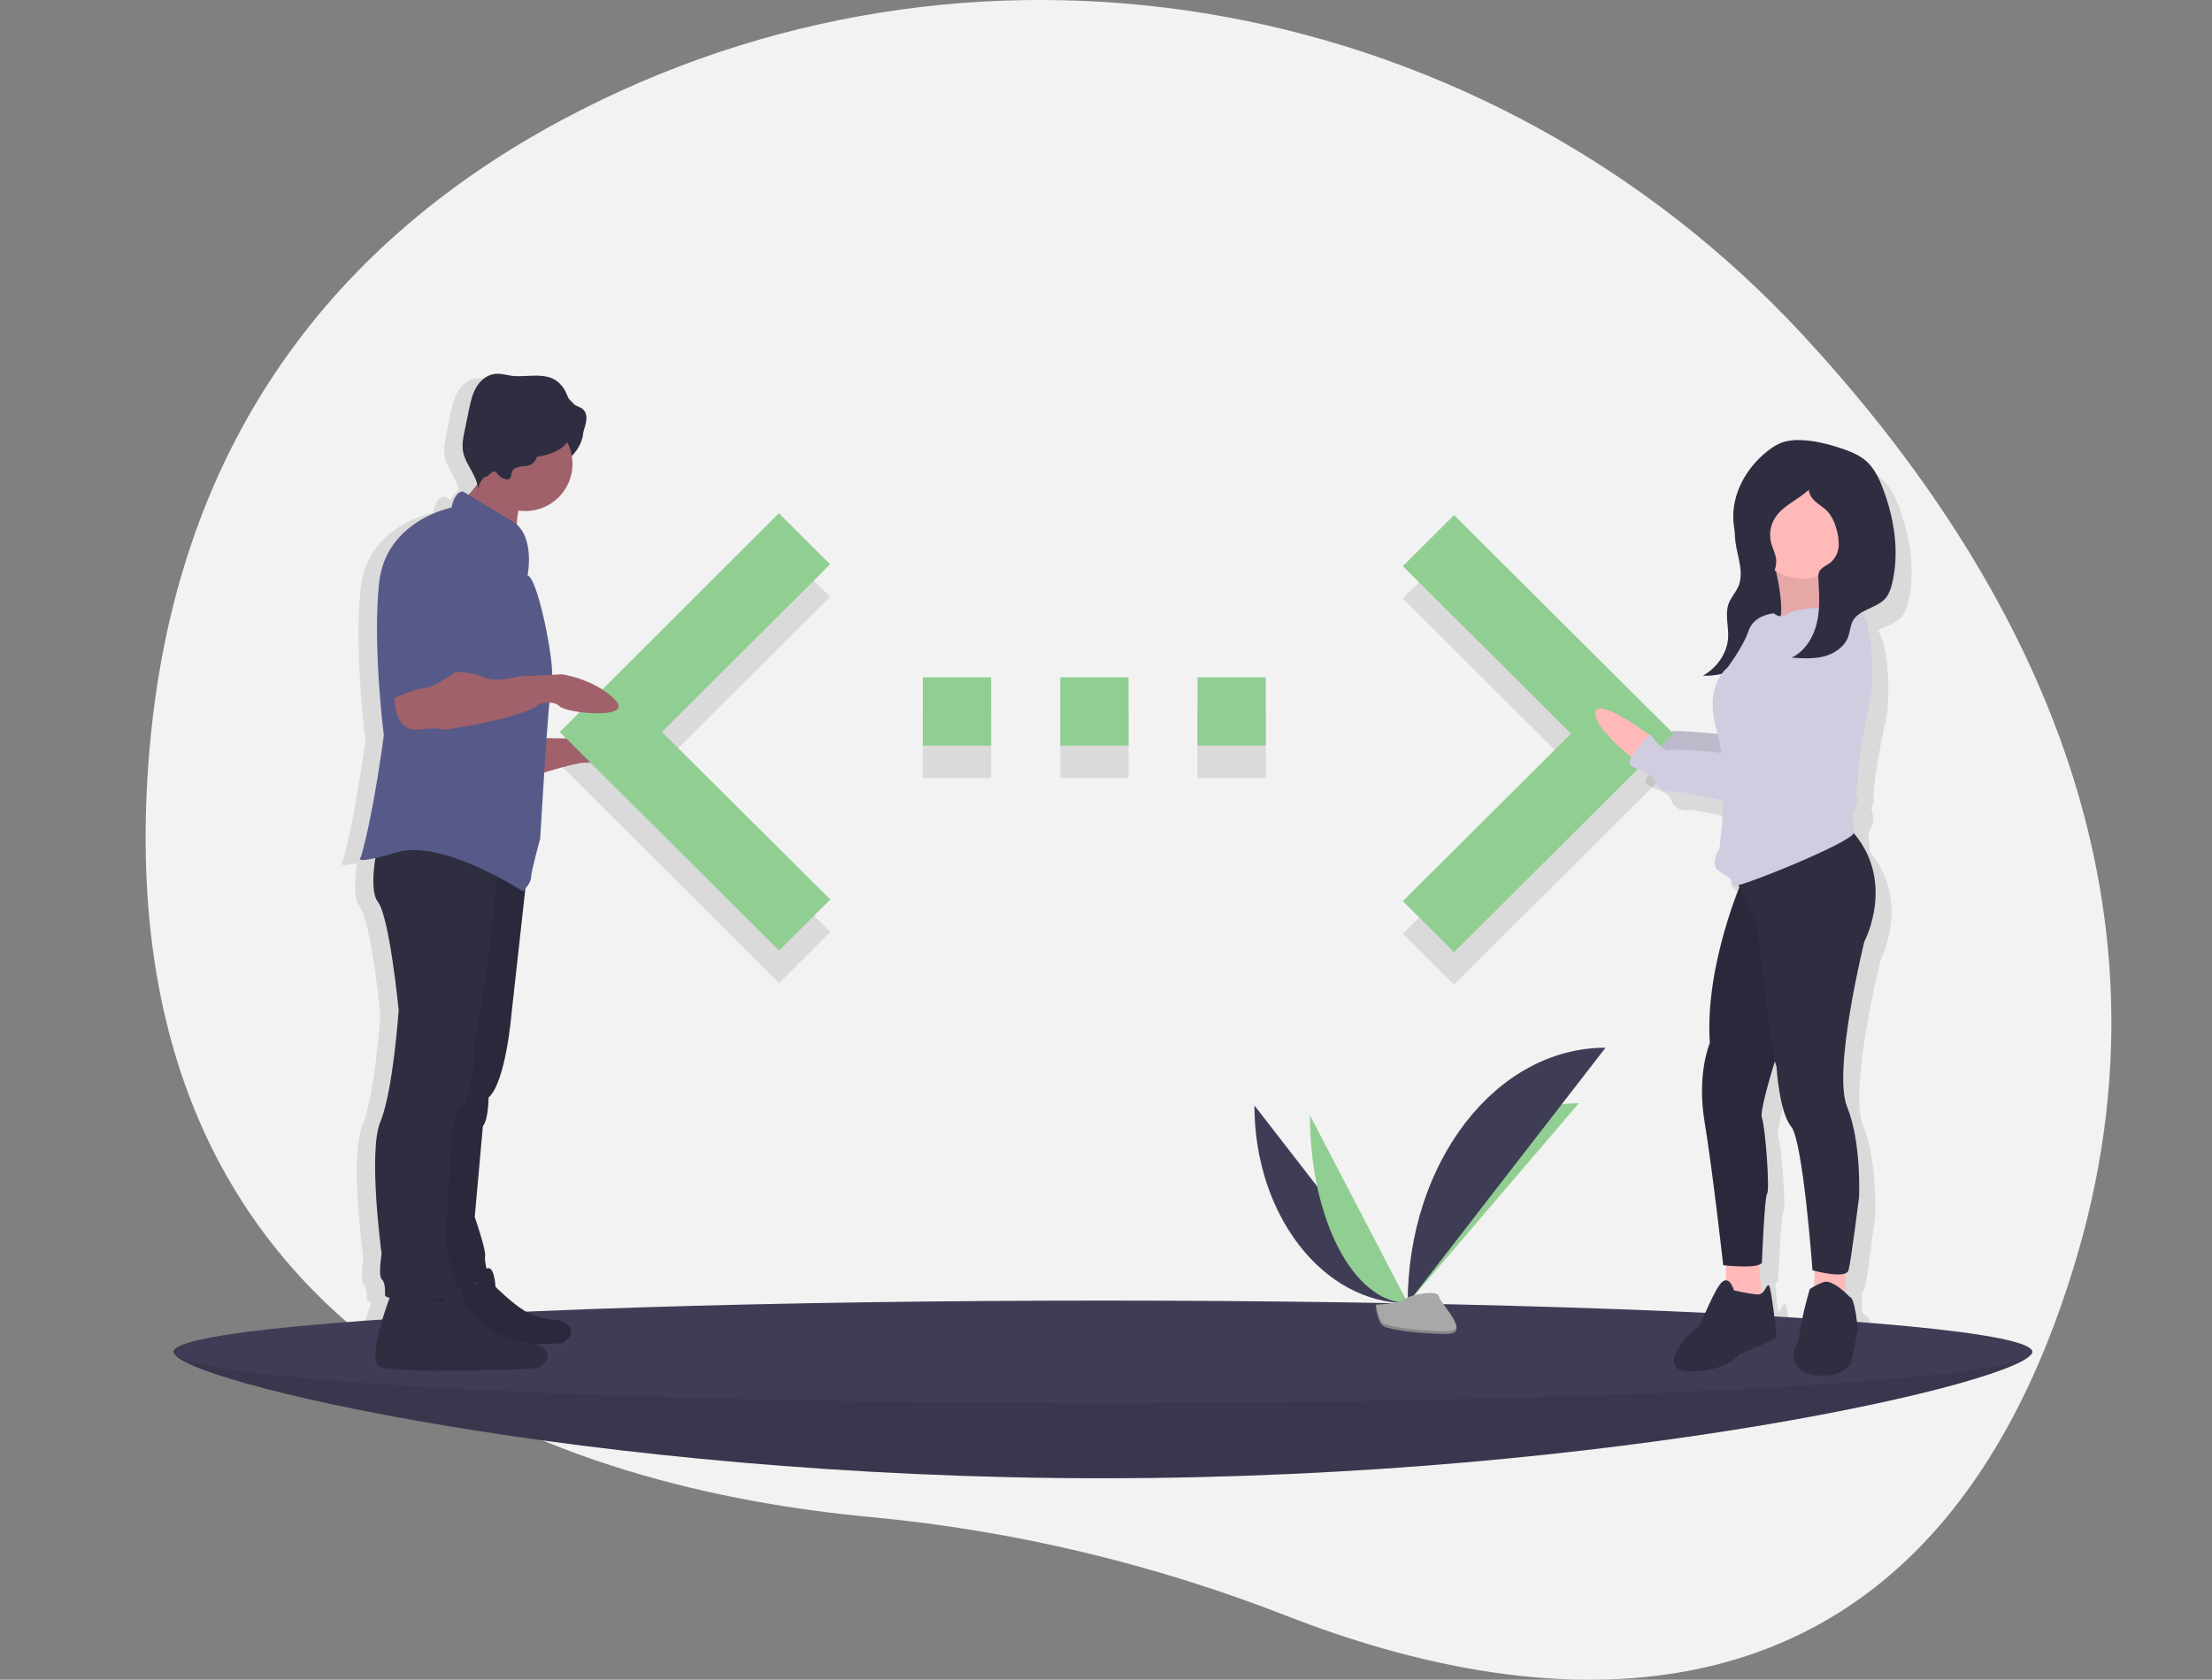 <?xml version="1.0" encoding="utf-8"?>
<!-- Generator: Adobe Illustrator 22.1.0, SVG Export Plug-In . SVG Version: 6.00 Build 0)  -->
<svg version="1.1" id="a6ee8617-cc99-4eb9-a93b-e1a7e83c9724"
	 xmlns="http://www.w3.org/2000/svg" xmlns:xlink="http://www.w3.org/1999/xlink" x="0px" y="0px" viewBox="0 0 1088 826.3"
	 style="enable-background:new 0 0 1088 826.3;" xml:space="preserve">
<rect x="0" y="0" width="1088" height="826.3" fill="#808080" stroke="none"/>
<style type="text/css">
	.st0{fill:#F2F2F2;}
	.st1{opacity:0.1;enable-background:new    ;}
	.st2{fill:#3F3D56;}
	.st3{fill:#91CE92;}
	.st4{fill:#A8A8A8;}
	.st5{opacity:0.2;enable-background:new    ;}
	.st6{fill:#FFB9B9;}
	.st7{fill:#D0CDE1;}
	.st8{fill:#2F2E41;}
	.st9{fill:#A0616A;}
	.st10{fill:#575A89;}
</style>
<title>code typing</title>
<path class="st0" d="M886.3,164.3C732.4-1.6,487.5-48.5,285.8,54.1c-106.6,54.2-198.2,149.3-212.3,315
	C48.3,665.3,283,732.7,428.4,746.3c70.3,6.6,139.3,23.1,205,48.8c118.4,46.2,314.4,76.9,388.7-178.9
	C1075.9,430.7,988.8,274.9,886.3,164.3z"/>
<path class="st1" d="M277.9,203.8c-1.4-1.5-3.7-1.8-5.3-3c-1.7-1.3-2.4-3.5-3.3-5.4c-1-2.4-2.7-4.4-4.7-5.9c-3-2.1-6.9-2.6-10.6-2.5
	c-3.7,0-7.4,0.5-11.1,0.1c-3-0.4-6-1.4-9-0.9c-3.8,0.6-7,3.4-8.9,6.8c-1.9,3.4-2.7,7.2-3.5,11l-2.1,10.3c-0.7,3.2-1.3,6.5-0.8,9.7
	c0.9,5.9,5.7,10.8,7,16.6c-1,1.4-3.1,4-4.3,5.3c-1.6-1-2.6-1.6-2.6-1.6s-4-0.6-5.7,7.9c0,0-32.2,6.2-35.6,36.8
	c-3.4,30.5,2.3,75.2,2.3,75.2s-5.1,39-11.3,59.9c0,0-3.3,2.9,7.2,0.5c-1.2,7.9-1.8,17.5,1.3,21.5c5.7,7.4,10.2,53.2,10.2,53.2
	s-2.8,40.2-9,54.9c-6.2,14.7,0.6,65,0.6,65s-1.7,10.7,0,12.4c1.7,1.7,1.7,4.5,1.7,7.9c0,0.6,0.8,1,2.2,1.4
	c-3,8.3-10.6,30.5-5.1,33.7c6.8,4,78,1.1,78,1.1s11.9-7.4-1.7-12.4c0,0-11.3-0.6-18.7-5.1c-7.4-4.5-15.8-13-15.8-13s-0.5-10.3-4-10
	c0.4-3.9-1.7-8.5-3.9-13.7c-2.8-6.8,2.3-63.9,2.3-63.9c-0.1-4.2,1.5-8.3,4.5-11.3c5.1-5.1,5.7-23.2,5.7-23.2
	c0.5-8.4,1.6-16.7,3.4-24.9c2.3-9.9,6.7-49,8.4-64.4c7.5,4,12.6,7.3,12.6,7.3s4-4,4-6.8c0-2.8,4.5-19.2,4.5-19.2s4-69.6,5.7-77.5
	c1.7-7.9-6.8-50.9-11.9-52c0,0,3.5-17.3-5.3-25.1c0-3.6,0.6-7.2,2.1-10.5c0.8-1.9,1.9-3.9,1.3-5.9c-0.4-1.5-1.7-2.5-2.9-3.4
	c-1.3-1-2.6-2-4-2.9c1.4-0.9,0.3-3.3,2.2-4.6c1.4-0.8,3-1.2,4.5-1.2c1.6,0,3.2-0.5,4.5-1.3c2.2-1.7,2.4-4.9,4-7.2
	c2.3-3.3,6.9-3.6,10.9-3.5c2.4,0.1,5.1,0.2,7.1-1.1c2.1-1.4,3.1-3.9,3.8-6.3C279.4,209.4,280,205.9,277.9,203.8z M201.1,641.6
	c3.4-0.2,6.5-0.6,8.9-1.2c-0.4,1-0.8,2-0.9,3L201.1,641.6z"/>
<path class="st1" d="M934.1,249.5c-1.9-5.1-4.3-10.2-8.4-13.8c-3.5-3-7.9-4.7-12.3-6.2c-6.4-2.1-13-3.8-19.8-4
	c-2.9-0.2-5.9,0.2-8.7,1c-2.8,1-5.4,2.5-7.6,4.4c-10.6,8.2-17.8,21.4-16.8,34.7c0.6,8.1,4,15.7,8.4,22.5c1.5,2.4,5.2,7.5,8.6,6
	c3.1-1.4,4.4-7.2,4-10.1c-0.4-2.7-1.7-5.1-2.4-7.7c-1.1-4.2-0.5-8.6,1.8-12.3c3.8-6.2,11.4-9,16.7-14c0.1,2.6,1.9,4.8,3.9,6.4
	c2,1.7,4.3,3,5.9,5c1.6,2.1,2.8,4.5,3.5,7c1,2.9,1.5,6.1,1.4,9.2c-0.2,3.1-1.6,6.1-4,8.2c-2,1.6-4.7,2.4-5.7,4.8
	c-0.4,1.2-0.5,2.4-0.3,3.6c0.3,4.6,0.6,9.3,0.3,14c-6.7,0.4-13.2,1.3-14.9,2.7c-2,1.9-5.2,1.9-7.2,0c0,0-9.8,0.7-12.4,8.5
	s-10.5,18.3-10.5,18.3s-11.8,8.5-5.2,30.8c1,3.4,1.7,7.2,2.2,11.1c-10.9-1.1-23.3-2-25.2-1.3c-3.3,1.3-9.8-7.9-9.8-7.9
	s-12.4,12.4-9.8,15.1c2.6,2.6,10.5,3.9,11.8,7.2c1.3,3.3,3.3,6.5,9.2,5.9c2.9-0.3,13.8,2.1,24.8,4.5c-0.4,13.1-1.9,23.6-1.9,23.6
	s-5.2,7.9,0,11.1c5.2,3.3,7.2,4.6,6.5,7.2c-0.1,0.4,1,0.2,2.9-0.3l0.5,1c-4.7,12-16.6,45.5-14.5,76.6c0,0-6.5,15.1-2.6,38.6
	s9.2,70.7,9.2,70.7s0.5,0.1,1.3,0.1v7.3c-0.9,0-2,0.6-3.3,2.3c-4.6,6.5-9.2,20.9-11.8,21.6c-2.6,0.7-20.9,20.9-2.6,20.9
	c18.3,0,24.2-8.5,24.2-8.5s18.3-7.2,18.3-8.5s-2.6-25.5-3.9-25.5c-1,0-1.6,2.7-3.4,4l-1.3-14c0.7-0.3,1.2-0.6,1.4-1.1
	c0,0,1.3-32.7,2.6-34c1.3-1.3-0.7-31.4-2.6-37.3c-0.8-2.5,2.4-14.6,6.4-27.7c0.3,1.2,0.6,2.2,0.8,2.8c0,0,1.3,22.3,7.2,29.5
	s10.5,70.7,10.5,70.7s0.4,0.1,1.1,0.3l-0.3,7.7c-0.7,0.4-1.4,0.8-2.2,1.2c0,0-2.6,8.5-3.9,15.7c-1.3,7.2-2,10.5-3.3,13.1
	c-1.3,2.6-2.6,12.4,10.5,13.7c13.1,1.3,17-5.9,17-5.9l3.3-17c0,0-1.3-15.7-3.9-15.7c0,0-0.8-0.8-2-1.9v-9.8c0.7-0.3,1.1-0.8,1.3-1.4
	c1.3-4.6,5.2-36,5.2-36s1.3-26.8-5.9-44.5c-7.2-17.7,8.5-81.2,8.5-81.2s15.4-29-5.3-53.5c0-0.1,0-0.1,0-0.2c0-4.6-1.3-8.5,0-10.5
	c1.3-2,2.6-5.2,1.3-8.5c-1.3-3.3,1.3-3.9,0.7-7.2c-0.7-3.3,3.3-27.5,5.9-38c2.2-8.8,2.1-35.7-3.8-44.4c3.9-2.3,8.9-3.5,11.8-7
	c1.7-2.1,2.6-4.7,3.2-7.3C942.2,280.5,939.6,264.2,934.1,249.5z"/>
<polygon class="st1" points="690,459.3 772.7,376.9 690,294.4 715.2,269.3 823.1,376.9 715.2,484.4 690,459.3 "/>
<path class="st1" d="M453.9,382.7h33.6v-33.6h-33.6V382.7z M622.6,349.1H589v33.6h33.6V349.1z M521.5,382.7h33.6v-33.6h-33.6V382.7z
	"/>
<polygon class="st1" points="408.4,458.4 325.6,376 408.3,293.6 383.1,268.5 275.3,376 383.2,483.6 "/>
<path class="st2" d="M999.5,665c0,13.9-204.6,62.2-457.1,62.2S85.4,679,85.4,665c0-13.9,204.6,11.8,457.1,11.8
	S999.5,651.1,999.5,665z"/>
<path class="st1" d="M999.5,665c0,13.9-204.6,62.2-457.1,62.2S85.4,679,85.4,665c0-13.9,204.6,11.8,457.1,11.8
	S999.5,651.1,999.5,665z"/>
<ellipse class="st2" cx="542.5" cy="665" rx="457.1" ry="25.2"/>
<path class="st2" d="M617,543.8c0,53.8,33.7,97.3,75.4,97.3"/>
<path class="st3" d="M692.4,641.1c0-54.4,37.7-98.4,84.2-98.4"/>
<path class="st3" d="M644.3,548.6c0,51.1,21.5,92.4,48.1,92.4"/>
<path class="st2" d="M692.4,641.1c0-69.5,43.5-125.7,97.3-125.7"/>
<path class="st4" d="M676.6,641.8c0,0,10.7-0.3,13.9-2.6c3.2-2.3,16.5-5,17.3-1.4c0.8,3.7,16.1,18.3,4,18.4
	c-12.1,0.1-28.1-1.9-31.3-3.8S676.6,641.8,676.6,641.8z"/>
<path class="st5" d="M712,654.9c-12.1,0.1-28.1-1.9-31.3-3.8c-2.5-1.5-3.4-6.8-3.8-9.3c-0.2,0-0.4,0-0.4,0s0.7,8.6,3.9,10.6
	c3.2,2,19.2,3.9,31.3,3.8c3.5,0,4.7-1.3,4.6-3.1C715.9,654.2,714.6,654.9,712,654.9z"/>
<path class="st6" d="M812.6,354.6c0,0-25.9-19.6-27.8-12.4s19,23.6,19,23.6L812.6,354.6z"/>
<path class="st1" d="M812.6,354.6c0,0-25.9-19.6-27.8-12.4s19,23.6,19,23.6L812.6,354.6z"/>
<path class="st7" d="M898,292.5c0,0-30.8,55-31.4,62.8s-0.7,8.5-3.3,7.9s-38.6-4.6-41.9-3.3s-9.8-7.9-9.8-7.9s-12.4,12.4-9.8,15.1
	s10.5,3.9,11.8,7.2c1.3,3.3,3.3,6.5,9.2,5.9s45.8,10.5,51,8.5c5.2-2,6.5-5.2,9.2-5.2c2.6,0,7.9-2.6,7.9-3.3s18.3-35.3,18.3-35.3
	S930.7,297.7,898,292.5z"/>
<path class="st1" d="M898,292.5c0,0-30.8,55-31.4,62.8s-0.7,8.5-3.3,7.9s-38.6-4.6-41.9-3.3s-9.8-7.9-9.8-7.9s-12.4,12.4-9.8,15.1
	s10.5,3.9,11.8,7.2c1.3,3.3,3.3,6.5,9.2,5.9s45.8,10.5,51,8.5c5.2-2,6.5-5.2,9.2-5.2c2.6,0,7.9-2.6,7.9-3.3s18.3-35.3,18.3-35.3
	S930.7,297.7,898,292.5z"/>
<path class="st8" d="M853.4,256.2c-0.3,3.5-0.2,7,0.2,10.4c1,7.5,4.5,15.4,1.2,22.4c-1.2,2.5-3.2,4.8-4.3,7.3
	c-2.3,5.5-0.2,11.5-0.5,17.3c-0.4,7.5-5.2,14.7-12.4,18.8c12.4,0.4,24.2-5.7,32-14.1c7.8-8.4,12.2-18.7,15.4-29.1
	c1.7-4.9,2.7-9.9,3.2-15.1c0.3-2.9-0.1-5.9-1-8.7c-1.1-2.7-2.7-5.3-4.5-7.7c-2-2.7-4-5.5-6.8-7.6c-3.6-2.5-10.4-5-15.1-4.7
	C854.8,246.1,853.6,252.2,853.4,256.2z"/>
<path class="st6" d="M872.5,276.8c0,0,7.2,25.5,1.3,32.7c-5.9,7.2,35.3-3.3,35.3-3.3s-20.3-20.3-10.5-33.4L872.5,276.8z"/>
<path class="st1" d="M872.5,276.8c0,0,7.2,25.5,1.3,32.7c-5.9,7.2,35.3-3.3,35.3-3.3s-20.3-20.3-10.5-33.4L872.5,276.8z"/>
<polygon class="st3" points="690,443.3 772.7,360.9 690,278.5 715.2,253.4 823.1,360.9 715.2,468.4 690,443.3 "/>
<polygon class="st6" points="848.9,617.1 848.9,636.1 858.7,647.8 867.2,643.9 864.6,616.4 "/>
<path class="st8" d="M852.9,634.8c0,0-2.6-9.2-7.2-2.6c-4.6,6.5-9.2,20.9-11.8,21.6s-20.9,20.9-2.6,20.9c18.3,0,24.2-8.5,24.2-8.5
	s18.3-7.2,18.3-8.5s-2.6-25.5-3.9-25.5c-1.3,0-2,4.6-5.2,4.6C861.4,636.7,852.9,634.8,852.9,634.8z"/>
<polygon class="st6" points="892.8,620.4 892.1,638 907.8,644.6 907.8,619 "/>
<path class="st8" d="M909.8,638c0,0-8.5-9.2-13.1-7.2c-2.3,0.9-4.5,2-6.5,3.3c0,0-2.6,8.5-3.9,15.7c-1.3,7.2-2,10.5-3.3,13.1
	c-1.3,2.6-2.6,12.4,10.5,13.7c13.1,1.3,17-5.9,17-5.9l3.3-17C913.7,653.7,912.4,638,909.8,638z"/>
<path class="st8" d="M857.4,431.9c0,0-19,42.5-16.4,81.2c0,0-6.5,15.1-2.6,38.6s9.2,70.7,9.2,70.7s17.7,2,19-1.3
	c0,0,1.3-32.7,2.6-34c1.3-1.3-0.7-31.4-2.6-37.3c-2-5.9,18.3-64.1,18.3-64.1l-5.2-72.6L857.4,431.9z"/>
<path class="st1" d="M857.4,431.9c0,0-19,42.5-16.4,81.2c0,0-6.5,15.1-2.6,38.6s9.2,70.7,9.2,70.7s17.7,2,19-1.3
	c0,0,1.3-32.7,2.6-34c1.3-1.3-0.7-31.4-2.6-37.3c-2-5.9,18.3-64.1,18.3-64.1l-5.2-72.6L857.4,431.9z"/>
<path class="st8" d="M852.2,429.2l12.4,26.8c0,0,5.9,60.9,9.2,68.7c0,0,1.3,22.3,7.2,29.5c5.9,7.2,10.5,70.7,10.5,70.7
	s16.4,4.6,17.7,0c1.3-4.6,5.2-36,5.2-36s1.3-26.8-5.9-44.5c-7.2-17.7,8.5-81.2,8.5-81.2s16.4-30.8-7.2-55.6L852.2,429.2z"/>
<circle class="st6" cx="886.9" cy="257.8" r="26.8"/>
<path class="st7" d="M911.8,298.4c0,0-28.1,0-32.1,3.3c-2,1.9-5.2,1.9-7.2,0c0,0-9.8,0.7-12.4,8.5c-2.6,7.9-10.5,18.3-10.5,18.3
	s-11.8,8.5-5.2,30.8c6.5,22.3,1.3,58.2,1.3,58.2s-5.2,7.9,0,11.1c5.2,3.3,7.2,4.6,6.5,7.2c-0.7,2.6,59.6-21.6,59.6-26.2
	s-1.3-8.5,0-10.5c1.3-2,2.6-5.2,1.3-8.5s1.3-3.9,0.7-7.2c-0.7-3.3,3.3-27.5,5.9-38C922.2,335,921.6,299,911.8,298.4z"/>
<path class="st6" d="M812.6,362.5c0,0-25.9-19.6-27.8-12.4c-2,7.2,19,23.6,19,23.6L812.6,362.5z"/>
<path class="st7" d="M898,301.6c0,0-30.8,55-31.4,62.8s-0.7,8.5-3.3,7.9s-38.6-4.6-41.9-3.3c-3.3,1.3-9.8-7.9-9.8-7.9
	s-12.4,12.4-9.8,15.1s10.5,3.9,11.8,7.2c1.3,3.3,3.3,6.5,9.2,5.9s45.8,10.5,51,8.5c5.2-2,6.5-5.2,9.2-5.2c2.6,0,7.9-2.6,7.9-3.3
	c0-0.7,18.3-35.3,18.3-35.3S930.7,306.9,898,301.6z"/>
<path class="st8" d="M873.6,274.9c-0.4-2.7-1.7-5.1-2.4-7.7c-1.1-4.2-0.5-8.6,1.8-12.3c3.8-6.2,11.4-9,16.7-14
	c0.1,2.6,1.9,4.8,3.9,6.4s4.3,3,5.9,5c1.6,2.1,2.8,4.5,3.5,7c1,2.9,1.5,6.1,1.4,9.2c-0.2,3.1-1.6,6.1-4,8.2c-2,1.6-4.7,2.4-5.7,4.8
	c-0.4,1.2-0.5,2.4-0.3,3.6c0.4,7.2,0.9,14.5-0.8,21.5c-1.7,7-5.8,13.8-12.4,16.9c5.4,0.4,10.8,0.7,16-0.6c5.2-1.4,10.2-4.8,11.9-9.8
	c0.9-2.5,1-5.3,2.2-7.6c3.2-5.9,11.9-6.2,16.2-11.3c1.7-2.1,2.6-4.7,3.2-7.3c3.6-15.3,1.1-31.6-4.5-46.4c-1.9-5.1-4.3-10.2-8.4-13.8
	c-3.5-3-7.9-4.7-12.3-6.2c-6.4-2.1-13-3.8-19.8-4c-2.9-0.2-5.9,0.2-8.7,1c-2.8,1-5.4,2.5-7.6,4.4c-10.6,8.2-17.8,21.4-16.8,34.7
	c0.6,8.1,4,15.7,8.4,22.5c1.5,2.4,5.2,7.5,8.6,6C872.7,283.6,874,277.8,873.6,274.9z"/>
<path class="st3" d="M453.9,366.8h33.6v-33.6h-33.6V366.8z M622.6,333.2H589v33.6h33.6V333.2z M521.5,366.8h33.6v-33.6h-33.6V366.8z
	"/>
<ellipse class="st8" cx="258.7" cy="211" rx="28.3" ry="22.1"/>
<path class="st9" d="M263.5,362.8c0,0,25.4,1.7,30-1.7s23.8,4.5,25.4,9c1.7,4.5-27.1,5.1-31.7,5.1s-26,6.8-26,6.8L263.5,362.8z"/>
<path class="st8" d="M211.1,626.3c0,0-11.9,29.9-5.7,33.5c6.2,3.6,71.2,1,71.2,1s10.8-6.7-1.5-11.3c0,0-10.3-0.5-17-4.6
	c-6.7-4.1-14.4-11.9-14.4-11.9s-0.5-11.3-4.6-8.8c-2.5,1.6-4.2,4.3-4.6,7.2L211.1,626.3z"/>
<path class="st1" d="M211.1,626.3c0,0-11.9,29.9-5.7,33.5c6.2,3.6,71.2,1,71.2,1s10.8-6.7-1.5-11.3c0,0-10.3-0.5-17-4.6
	c-6.7-4.1-14.4-11.9-14.4-11.9s-0.5-11.3-4.6-8.8c-2.5,1.6-4.2,4.3-4.6,7.2L211.1,626.3z"/>
<polygon class="st3" points="408.4,442.5 325.6,360.1 408.3,277.6 383.1,252.5 275.3,360.1 383.2,467.6 "/>
<path class="st8" d="M192.8,635.4c0,0-13,32.8-6.2,36.8c6.8,4,78,1.1,78,1.1s11.9-7.4-1.7-12.4c0,0-11.3-0.6-18.7-5.1
	c-7.4-4.5-15.8-13-15.8-13s-0.6-12.4-5.1-9.6c-2.7,1.8-4.6,4.7-5.1,7.9L192.8,635.4z"/>
<path class="st8" d="M259.5,427.3l-7.9,71.3c0,0-2.8,33.9-11.3,41.3c0,0,0,10.7-2.8,14.1l-4,44.7c0,0,5.7,16.4,5.1,19.2
	s2.3,11.9,1.7,13c-0.6,1.1-27.1,0-27.1,0l5.7-91.1l17.5-126.7L259.5,427.3z"/>
<path class="st1" d="M259.5,427.3l-7.9,71.3c0,0-2.8,33.9-11.3,41.3c0,0,0,10.7-2.8,14.1l-4,44.7c0,0,5.7,16.4,5.1,19.2
	s2.3,11.9,1.7,13c-0.6,1.1-27.1,0-27.1,0l5.7-91.1l17.5-126.7L259.5,427.3z"/>
<path class="st8" d="M245.4,425c0,0-6.2,58.3-9,70.7c-1.8,8.2-2.9,16.5-3.4,24.9c0,0-0.6,18.1-5.7,23.2c-3,3-4.6,7.1-4.5,11.3
	c0,0-5.1,57.1-2.3,63.9c2.8,6.8,5.7,12.4,2.8,17s-33.9,4.5-33.9,1.1c0-3.4,0-6.2-1.7-7.9s0-12.4,0-12.4s-6.8-50.3-0.6-65
	c6.2-14.7,9-54.9,9-54.9s-4.5-45.8-10.2-53.2s1.1-33.4,1.1-33.4L245.4,425z"/>
<path class="st9" d="M229.5,244.1c0.7,1.5,2.2,2.3,3.7,3.1c8.3,4.6,15.3,11.2,22.1,17.8c-1.7-5.8-1.3-12,1-17.5
	c0.8-1.9,1.9-3.9,1.3-5.9c-0.4-1.5-1.7-2.5-2.9-3.4c-2.8-2.2-5.7-4.2-8.7-6c-2.1-1.3-6.5-4.6-8.9-4.3c-0.1,3.3-0.2,6.2-1.6,9.3
	C235.1,237.9,229.7,244.7,229.5,244.1z"/>
<circle class="st9" cx="258.4" cy="228.2" r="23.2"/>
<path class="st10" d="M259.5,283.1c0,0,4-19.8-7.4-26.6c-11.3-6.8-24.3-14.7-24.3-14.7s-4-0.6-5.7,7.9c0,0-32.2,6.2-35.6,36.8
	s2.3,75.2,2.3,75.2s-5.1,39-11.3,59.9c0,0-5.1,4.5,17.5-2.3s62.2,19.2,62.2,19.2s4-4,4-6.8c0-2.8,4.5-19.2,4.5-19.2s4-69.6,5.7-77.5
	C273.1,327.2,264.6,284.2,259.5,283.1z"/>
<path class="st8" d="M252.9,230.6c1.4-0.8,3-1.2,4.5-1.2c1.6,0,3.2-0.5,4.5-1.3c2.2-1.7,2.4-4.9,4-7.2c2.3-3.3,6.9-3.6,10.9-3.5
	c2.4,0.1,5.1,0.2,7.1-1.1c2.1-1.4,3.1-3.9,3.8-6.3c0.8-2.8,1.4-6.3-0.7-8.4c-1.4-1.5-3.7-1.8-5.3-3c-1.7-1.3-2.4-3.5-3.3-5.4
	c-1-2.4-2.7-4.4-4.7-5.9c-3-2.1-6.9-2.6-10.6-2.5c-3.7,0-7.4,0.5-11.1,0.1c-3-0.4-6-1.4-9-0.9c-3.8,0.6-7,3.4-8.9,6.8
	c-1.9,3.4-2.7,7.2-3.5,11l-2.1,10.3c-0.7,3.2-1.3,6.5-0.8,9.7c1.1,6.7,7,12,7.4,18.7c0.8-3.8,3.4-6.9,7-8.3c0.4-0.2,0.9-0.3,1.4-0.2
	c0.6,0.2,0.9,0.8,1.3,1.3c1,1.3,4,3.2,5.7,2.3C252.1,234.5,251,231.9,252.9,230.6z"/>
<path class="st9" d="M194.5,336.2c0,0-4,24.9,12.4,22.6c0,0,8.5-1.1,9.6,0s43-6.2,48.6-12.4c0,0,6.8-2.3,10.2,1.1s37.3,6.8,27.1-3.4
	s-26-12.4-26-12.4l-21.5,1.1c0,0-11.3,3.4-18.1,0c-6.8-3.4-26-2.3-26-2.3L194.5,336.2z"/>
<path class="st10" d="M217.7,257.6c0,0-25.4,2.8-25.4,39.6v46.9c0,0,14.1-6.2,17-5.7c2.8,0.6,14.1-7.4,14.1-7.4s13-30.5,11.9-39
	C234.1,283.6,234.6,258.8,217.7,257.6z"/>
<ellipse class="st8" cx="258.4" cy="213.8" rx="21.8" ry="11.3"/>
<ellipse class="st8" cx="238" cy="215.8" rx="7.6" ry="18.9"/>
</svg>
